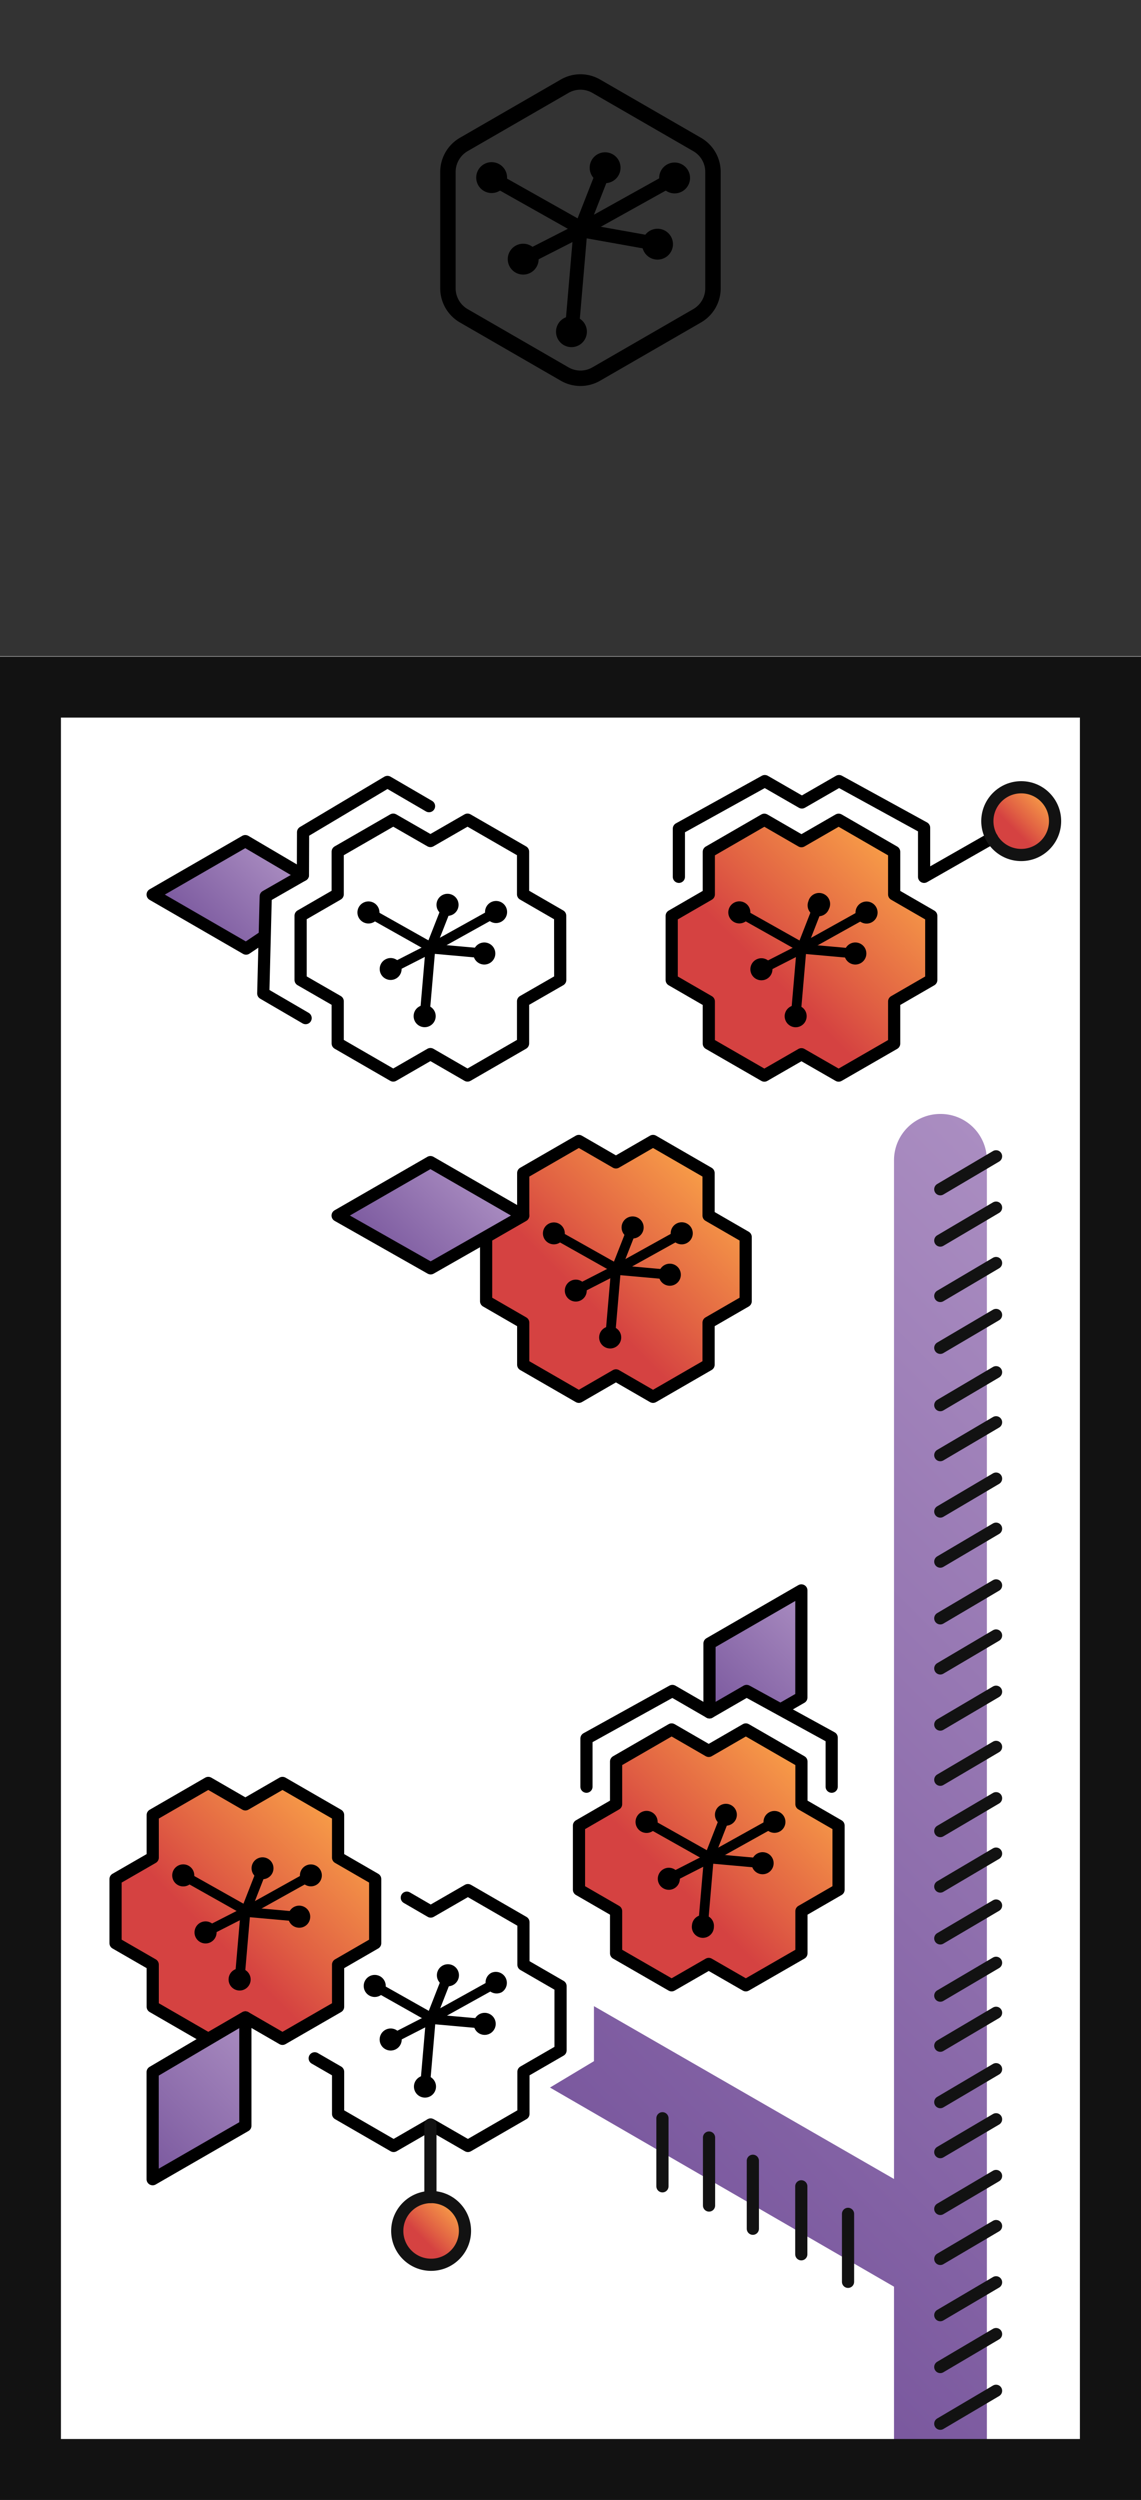 <svg xmlns="http://www.w3.org/2000/svg" xmlns:xlink="http://www.w3.org/1999/xlink" width="147.92" height="324" viewBox="0 0 147.92 324"><rect x="0" y="0" width="147.92" height="324" fill="#333333" stroke="none"/><defs><clipPath id="clip-path"><rect x="773.98" y="-1085.41" width="156.37" height="253.02" fill="#fff"/></clipPath><clipPath id="clip-path-2"><rect x="1116.02" y="-1086.37" width="156.97" height="253.98" fill="#fff"/></clipPath><clipPath id="clip-path-3"><rect x="773.98" y="-815.41" width="156.37" height="253.02" fill="#fff"/></clipPath><clipPath id="clip-path-4"><rect x="1116.02" y="-816.37" width="156.97" height="253.98" fill="#fff"/></clipPath><linearGradient id="linear-gradient" x1="91.69" y1="134.96" x2="116.13" y2="110.52" gradientUnits="userSpaceOnUse"><stop offset="0.34" stop-color="#d54241"/><stop offset="0.55" stop-color="#e16143"/><stop offset="1" stop-color="#f89e48"/></linearGradient><linearGradient id="linear-gradient-2" x1="67.63" y1="176.8" x2="92.07" y2="152.36" xlink:href="#linear-gradient"/><linearGradient id="linear-gradient-3" x1="19.6" y1="259.66" x2="44.03" y2="235.23" xlink:href="#linear-gradient"/><linearGradient id="linear-gradient-4" x1="79.71" y1="252.88" x2="104.14" y2="228.44" xlink:href="#linear-gradient"/><linearGradient id="linear-gradient-5" x1="76.36" y1="278.48" x2="167.43" y2="187.4" gradientUnits="userSpaceOnUse"><stop offset="0" stop-color="#7a589e"/><stop offset="1" stop-color="#aa8dc1"/></linearGradient><linearGradient id="linear-gradient-6" x1="129.29" y1="109.52" x2="135.5" y2="103.31" xlink:href="#linear-gradient"/><linearGradient id="linear-gradient-7" x1="24.75" y1="120.9" x2="35.76" y2="109.9" xlink:href="#linear-gradient-5"/><linearGradient id="linear-gradient-8" x1="49.55" y1="163.65" x2="61.69" y2="151.51" xlink:href="#linear-gradient-5"/><linearGradient id="linear-gradient-9" x1="52.7" y1="292.24" x2="58.91" y2="286.03" xlink:href="#linear-gradient"/><linearGradient id="linear-gradient-10" x1="92.24" y1="222.19" x2="106.1" y2="208.33" xlink:href="#linear-gradient-5"/><linearGradient id="linear-gradient-11" x1="17.59" y1="280.23" x2="34.09" y2="263.73" xlink:href="#linear-gradient-5"/></defs><title>icon-card-dyno</title><g id="Layer_2" data-name="Layer 2"><rect x="773.98" y="-1085.41" width="156.37" height="253.02" fill="#fff"/><g clip-path="url(#clip-path)"><line x1="1112.01" y1="158.68" x2="-210.11" y2="-604.64" fill="#fff"/><line x1="1118.37" y1="147.66" x2="-203.75" y2="-615.66" fill="#fff"/><line x1="1124.73" y1="136.64" x2="-197.38" y2="-626.68" fill="#fff"/><line x1="1131.09" y1="125.63" x2="-191.02" y2="-637.69" fill="#fff"/><line x1="1137.45" y1="114.61" x2="-184.66" y2="-648.71" fill="#fff"/><line x1="1143.81" y1="103.59" x2="-178.3" y2="-659.73" fill="#fff"/><line x1="1150.17" y1="92.57" x2="-171.94" y2="-670.75" fill="#fff"/><line x1="1156.54" y1="81.56" x2="-165.58" y2="-681.77" fill="#fff"/><line x1="1162.9" y1="70.54" x2="-159.22" y2="-692.78" fill="#fff"/><line x1="1169.26" y1="59.52" x2="-152.86" y2="-703.8" fill="#fff"/><line x1="1175.62" y1="48.5" x2="-146.5" y2="-714.82" fill="#fff"/><line x1="1181.98" y1="37.49" x2="-140.14" y2="-725.84" fill="#fff"/><line x1="1188.34" y1="26.47" x2="-133.77" y2="-736.85" fill="#fff"/><line x1="1194.7" y1="15.45" x2="-127.41" y2="-747.87" fill="#fff"/><line x1="1201.06" y1="4.43" x2="-121.05" y2="-758.89" fill="#fff"/></g><rect x="1116.02" y="-1086.37" width="156.97" height="253.98" fill="#fff"/><g clip-path="url(#clip-path-2)"><line x1="1455.33" y1="162.45" x2="128.19" y2="-603.78" fill="#fff"/><line x1="1461.71" y1="151.39" x2="134.57" y2="-614.84" fill="#fff"/><line x1="1468.1" y1="140.33" x2="140.96" y2="-625.9" fill="#fff"/><line x1="1474.48" y1="129.27" x2="147.34" y2="-636.95" fill="#fff"/></g><rect x="773.98" y="-815.41" width="156.37" height="253.02" fill="#fff"/><g clip-path="url(#clip-path-3)"><line x1="1112.01" y1="428.68" x2="-210.11" y2="-334.64" fill="#fff"/><line x1="1118.37" y1="417.66" x2="-203.75" y2="-345.66" fill="#fff"/><line x1="1124.73" y1="406.64" x2="-197.38" y2="-356.68" fill="#fff"/><line x1="1131.09" y1="395.63" x2="-191.02" y2="-367.69" fill="#fff"/><line x1="1137.45" y1="384.61" x2="-184.66" y2="-378.71" fill="#fff"/><line x1="1143.81" y1="373.59" x2="-178.3" y2="-389.73" fill="#fff"/><line x1="1150.17" y1="362.57" x2="-171.94" y2="-400.75" fill="#fff"/><line x1="1156.54" y1="351.56" x2="-165.58" y2="-411.77" fill="#fff"/><line x1="1162.9" y1="340.54" x2="-159.22" y2="-422.78" fill="#fff"/><line x1="1169.26" y1="329.52" x2="-152.86" y2="-433.8" fill="#fff"/><line x1="1175.62" y1="318.5" x2="-146.5" y2="-444.82" fill="#fff"/><line x1="1181.98" y1="307.49" x2="-140.14" y2="-455.84" fill="#fff"/><line x1="1188.34" y1="296.47" x2="-133.77" y2="-466.85" fill="#fff"/><line x1="1194.7" y1="285.45" x2="-127.41" y2="-477.87" fill="#fff"/><line x1="1201.06" y1="274.43" x2="-121.05" y2="-488.89" fill="#fff"/><line x1="1207.42" y1="263.42" x2="-114.69" y2="-499.91" fill="#fff"/><line x1="1213.78" y1="252.4" x2="-108.33" y2="-510.93" fill="#fff"/><line x1="1220.15" y1="241.38" x2="-101.97" y2="-521.94" fill="#fff"/><line x1="1226.51" y1="230.36" x2="-95.61" y2="-532.96" fill="#fff"/><line x1="1232.87" y1="219.34" x2="-89.25" y2="-543.98" fill="#fff"/><line x1="1239.23" y1="208.33" x2="-82.89" y2="-554.99" fill="#fff"/><line x1="1245.59" y1="197.31" x2="-76.53" y2="-566.01" fill="#fff"/><line x1="1251.95" y1="186.29" x2="-70.16" y2="-577.03" fill="#fff"/><line x1="1258.31" y1="175.28" x2="-63.8" y2="-588.05" fill="#fff"/><line x1="1264.67" y1="164.26" x2="-57.44" y2="-599.07" fill="#fff"/><line x1="1271.03" y1="153.24" x2="-51.08" y2="-610.08" fill="#fff"/><line x1="1277.39" y1="142.22" x2="-44.72" y2="-621.1" fill="#fff"/><line x1="1283.76" y1="131.2" x2="-38.36" y2="-632.12" fill="#fff"/><line x1="1290.12" y1="120.19" x2="-32" y2="-643.13" fill="#fff"/><line x1="1296.48" y1="109.17" x2="-25.64" y2="-654.15" fill="#fff"/><line x1="1302.84" y1="98.15" x2="-19.28" y2="-665.17" fill="#fff"/><line x1="1309.2" y1="87.13" x2="-12.92" y2="-676.19" fill="#fff"/><line x1="1315.56" y1="76.12" x2="-6.55" y2="-687.21" fill="#fff"/><line x1="1321.92" y1="65.1" x2="-0.19" y2="-698.22" fill="#fff"/><line x1="1328.28" y1="54.08" x2="6.17" y2="-709.24" fill="#fff"/><line x1="1334.64" y1="43.06" x2="12.53" y2="-720.26" fill="#fff"/><line x1="1341" y1="32.04" x2="18.89" y2="-731.28" fill="#fff"/><line x1="1347.37" y1="21.03" x2="25.25" y2="-742.29" fill="#fff"/><line x1="1353.73" y1="10.01" x2="31.61" y2="-753.31" fill="#fff"/></g><rect x="1116.02" y="-816.37" width="156.97" height="253.98" fill="#fff"/><g clip-path="url(#clip-path-4)"><line x1="1455.33" y1="432.45" x2="128.19" y2="-333.78" fill="#fff"/><line x1="1461.71" y1="421.39" x2="134.57" y2="-344.84" fill="#fff"/><line x1="1468.1" y1="410.33" x2="140.96" y2="-355.9" fill="#fff"/><line x1="1474.48" y1="399.27" x2="147.34" y2="-366.95" fill="#fff"/></g></g><g id="Layer_3" data-name="Layer 3"><rect y="85.05" width="147.92" height="238.95" fill="#fff"/><polygon points="91.89 129.71 87.08 126.93 87.08 118.61 91.89 115.84 91.89 110.32 99.1 106.16 103.91 108.94 108.72 106.16 115.92 110.32 115.92 115.84 120.73 118.61 120.73 126.93 115.92 129.71 115.92 135.16 108.72 139.32 103.91 136.54 99.1 139.32 91.89 135.16 91.89 129.71" fill="url(#linear-gradient)"/><polygon points="67.84 171.55 63.02 168.77 63.02 160.46 67.84 157.68 67.84 152.16 75.04 148 79.85 150.78 84.66 148 91.87 152.16 91.87 157.68 96.68 160.46 96.68 168.77 91.87 171.55 91.87 177 84.66 181.16 79.85 178.39 75.04 181.16 67.84 177 67.84 171.55" fill="url(#linear-gradient-2)"/><polygon points="19.8 254.41 14.99 251.63 14.99 243.32 19.8 240.54 19.8 235.02 27 230.87 31.82 233.64 36.63 230.87 43.83 235.02 43.83 240.54 48.64 243.32 48.64 251.63 43.83 254.41 43.83 259.87 36.63 264.02 31.82 261.25 27 264.02 19.8 259.87 19.8 254.41" fill="url(#linear-gradient-3)"/><polygon points="79.91 247.63 75.1 244.85 75.1 236.53 79.91 233.75 79.91 228.24 87.11 224.08 91.92 226.86 96.74 224.08 103.94 228.24 103.94 233.75 108.75 236.53 108.75 244.85 103.94 247.63 103.94 253.08 96.74 257.24 91.92 254.46 87.11 257.24 79.91 253.08 79.91 247.63" fill="url(#linear-gradient-4)"/><path d="M115.9,318V296.36L71.3,270.55,77,267.13,77,260,115.9,282.4V150.31a6,6,0,0,1,5.95-5.94h.09a6,6,0,0,1,6,5.94V318Z" fill="url(#linear-gradient-5)"/><circle cx="132.39" cy="106.42" r="4.39" fill="url(#linear-gradient-6)"/><polygon points="31.8 109.01 19.79 115.94 31.9 122.94 34.13 121.44 34.45 116.17 39.27 113.41 31.8 109.01" fill="url(#linear-gradient-7)"/><polygon points="55.64 150.6 43.51 157.6 55.53 164.4 67.74 157.56 55.64 150.6" fill="url(#linear-gradient-8)"/><circle cx="55.8" cy="289.13" r="4.39" fill="url(#linear-gradient-9)"/><polygon points="91.98 213 91.98 221.93 96.79 219.15 101.49 221.38 103.89 220 103.89 206.12 91.98 213" fill="url(#linear-gradient-10)"/><polygon points="31.81 275.5 31.81 261.46 19.79 268.55 19.79 282.43 31.81 275.5" fill="url(#linear-gradient-11)"/><line x1="103.91" y1="122.96" x2="106.15" y2="117.22" fill="none" stroke="#000" stroke-linecap="round" stroke-linejoin="round" stroke-width="1.26"/><path d="M107.46,117.81a1.43,1.43,0,1,0-2.66-1,1.42,1.42,0,0,0,.81,1.85A1.44,1.44,0,0,0,107.46,117.81Z"/><line x1="103.91" y1="122.96" x2="103.15" y2="131.78" fill="none" stroke="#000" stroke-linecap="round" stroke-linejoin="round" stroke-width="1.26"/><path d="M101.73,131.58a1.44,1.44,0,0,0,1.3,1.55,1.43,1.43,0,0,0,1.54-1.3,1.41,1.41,0,0,0-1.29-1.54A1.43,1.43,0,0,0,101.73,131.58Z"/><line x1="103.91" y1="122.96" x2="98.66" y2="125.64" fill="none" stroke="#000" stroke-linecap="round" stroke-linejoin="round" stroke-width="1.26"/><path d="M98.07,124.34A1.43,1.43,0,1,0,100,125,1.43,1.43,0,0,0,98.07,124.34Z"/><line x1="103.91" y1="122.96" x2="112.49" y2="118.18" fill="none" stroke="#000" stroke-linecap="round" stroke-linejoin="round" stroke-width="1.26"/><path d="M113.13,119.46a1.43,1.43,0,0,0-1.39-2.49,1.43,1.43,0,1,0,1.39,2.49Z"/><line x1="103.91" y1="122.76" x2="95.79" y2="118.19" fill="none" stroke="#000" stroke-linecap="round" stroke-linejoin="round" stroke-width="1.26"/><path d="M96.55,117a1.43,1.43,0,1,0,.55,1.94A1.43,1.43,0,0,0,96.55,117Z"/><line x1="103.91" y1="122.96" x2="110.96" y2="123.59" fill="none" stroke="#000" stroke-linecap="round" stroke-linejoin="round" stroke-width="1.26"/><path d="M110.76,125a1.43,1.43,0,1,0-1.3-1.54A1.43,1.43,0,0,0,110.76,125Z"/><polygon points="91.89 129.79 87.08 127.01 87.08 118.7 91.89 115.92 91.89 110.4 99.09 106.24 103.9 109.02 108.72 106.24 115.92 110.4 115.92 115.92 120.73 118.7 120.73 127.01 115.92 129.79 115.92 135.25 108.72 139.4 103.9 136.63 99.09 139.4 91.89 135.25 91.89 129.79" fill="none" stroke="#000" stroke-linecap="round" stroke-linejoin="round" stroke-width="1.58"/><line x1="79.85" y1="164.58" x2="82.1" y2="158.85" fill="none" stroke="#000" stroke-linecap="round" stroke-linejoin="round" stroke-width="1.26"/><path d="M83.4,159.43a1.43,1.43,0,0,0-2.66-1,1.43,1.43,0,1,0,2.66,1Z"/><line x1="79.85" y1="164.58" x2="79.09" y2="173.4" fill="none" stroke="#000" stroke-linecap="round" stroke-linejoin="round" stroke-width="1.26"/><path d="M77.68,173.21a1.43,1.43,0,1,0,1.54-1.3A1.42,1.42,0,0,0,77.68,173.21Z"/><line x1="79.85" y1="164.58" x2="74.6" y2="167.27" fill="none" stroke="#000" stroke-linecap="round" stroke-linejoin="round" stroke-width="1.26"/><path d="M74,166a1.42,1.42,0,1,0,1.91.62A1.41,1.41,0,0,0,74,166Z"/><line x1="79.85" y1="164.58" x2="88.44" y2="159.81" fill="none" stroke="#000" stroke-linecap="round" stroke-linejoin="round" stroke-width="1.26"/><path d="M89.07,161.09a1.43,1.43,0,1,0-1.94-.56A1.42,1.42,0,0,0,89.07,161.09Z"/><line x1="79.85" y1="164.38" x2="71.73" y2="159.81" fill="none" stroke="#000" stroke-linecap="round" stroke-linejoin="round" stroke-width="1.26"/><path d="M72.5,158.61a1.42,1.42,0,1,0,.54,1.94A1.43,1.43,0,0,0,72.5,158.61Z"/><line x1="79.85" y1="164.58" x2="86.9" y2="165.21" fill="none" stroke="#000" stroke-linecap="round" stroke-linejoin="round" stroke-width="1.26"/><path d="M86.7,166.63a1.43,1.43,0,1,0-1.29-1.55A1.43,1.43,0,0,0,86.7,166.63Z"/><polygon points="67.83 171.42 63.02 168.64 63.02 160.32 67.83 157.54 67.83 152.03 75.04 147.87 79.85 150.65 84.66 147.87 91.86 152.03 91.86 157.54 96.67 160.32 96.67 168.64 91.86 171.42 91.86 176.87 84.66 181.03 79.85 178.25 75.04 181.03 67.83 176.87 67.83 171.42" fill="none" stroke="#000" stroke-linecap="round" stroke-linejoin="round" stroke-width="1.58"/><line x1="55.85" y1="261.67" x2="58.09" y2="255.94" fill="none" stroke="#000" stroke-linecap="round" stroke-linejoin="round" stroke-width="1.26"/><path d="M59.4,256.52a1.43,1.43,0,1,0-1.85.81A1.43,1.43,0,0,0,59.4,256.52Z"/><line x1="55.85" y1="261.67" x2="55.09" y2="270.49" fill="none" stroke="#000" stroke-linecap="round" stroke-linejoin="round" stroke-width="1.26"/><path d="M53.67,270.3a1.43,1.43,0,1,0,1.55-1.3A1.44,1.44,0,0,0,53.67,270.3Z"/><line x1="55.85" y1="261.67" x2="50.6" y2="264.36" fill="none" stroke="#000" stroke-linecap="round" stroke-linejoin="round" stroke-width="1.26"/><path d="M50,263.05a1.43,1.43,0,1,0,1.92.62A1.43,1.43,0,0,0,50,263.05Z"/><line x1="55.85" y1="261.67" x2="64.44" y2="256.9" fill="none" stroke="#000" stroke-linecap="round" stroke-linejoin="round" stroke-width="1.26"/><path d="M65.07,258.18a1.43,1.43,0,0,0-1.39-2.49,1.41,1.41,0,0,0-.55,1.93A1.43,1.43,0,0,0,65.07,258.18Z"/><line x1="55.85" y1="261.48" x2="48.53" y2="257.35" fill="none" stroke="#000" stroke-linecap="round" stroke-linejoin="round" stroke-width="1.26"/><path d="M49.29,256.14a1.43,1.43,0,1,0,.54,1.94A1.44,1.44,0,0,0,49.29,256.14Z"/><line x1="55.85" y1="261.67" x2="62.9" y2="262.3" fill="none" stroke="#000" stroke-linecap="round" stroke-linejoin="round" stroke-width="1.26"/><path d="M62.7,263.72a1.43,1.43,0,1,0-1.29-1.55A1.43,1.43,0,0,0,62.7,263.72Z"/><polyline points="52.74 245.94 55.84 247.74 60.66 244.96 67.86 249.12 67.86 254.63 72.67 257.41 72.67 265.73 67.86 268.51 67.86 273.96 60.66 278.12 55.84 275.34 51.03 278.12 43.83 273.96 43.83 268.51 40.8 266.76" fill="none" stroke="#000" stroke-linecap="round" stroke-linejoin="round" stroke-width="1.58"/><line x1="31.82" y1="247.79" x2="34.06" y2="242.06" fill="none" stroke="#000" stroke-linecap="round" stroke-linejoin="round" stroke-width="1.26"/><path d="M35.36,242.64a1.42,1.42,0,1,0-1.85.81A1.42,1.42,0,0,0,35.36,242.64Z"/><line x1="31.82" y1="247.79" x2="31.06" y2="256.61" fill="none" stroke="#000" stroke-linecap="round" stroke-linejoin="round" stroke-width="1.26"/><path d="M29.64,256.42a1.43,1.43,0,1,0,1.54-1.3A1.42,1.42,0,0,0,29.64,256.42Z"/><line x1="31.82" y1="247.79" x2="26.56" y2="250.47" fill="none" stroke="#000" stroke-linecap="round" stroke-linejoin="round" stroke-width="1.26"/><path d="M26,249.17a1.43,1.43,0,1,0,1.92.62A1.43,1.43,0,0,0,26,249.17Z"/><line x1="31.82" y1="247.79" x2="40.4" y2="243.01" fill="none" stroke="#000" stroke-linecap="round" stroke-linejoin="round" stroke-width="1.26"/><path d="M41,244.29a1.42,1.42,0,1,0-1.94-.55A1.42,1.42,0,0,0,41,244.29Z"/><line x1="31.82" y1="247.59" x2="23.7" y2="243.02" fill="none" stroke="#000" stroke-linecap="round" stroke-linejoin="round" stroke-width="1.26"/><path d="M24.46,241.81a1.43,1.43,0,1,0,.54,1.95A1.43,1.43,0,0,0,24.46,241.81Z"/><line x1="31.82" y1="247.79" x2="38.86" y2="248.42" fill="none" stroke="#000" stroke-linecap="round" stroke-linejoin="round" stroke-width="1.26"/><path d="M38.66,249.83a1.41,1.41,0,0,0,1.55-1.29,1.43,1.43,0,1,0-1.55,1.29Z"/><polygon points="19.8 254.62 14.98 251.84 14.98 243.53 19.8 240.75 19.8 235.23 27 231.07 31.81 233.85 36.62 231.07 43.83 235.23 43.83 240.75 48.64 243.53 48.64 251.84 43.83 254.62 43.83 260.08 36.62 264.24 31.81 261.46 27 264.24 19.8 260.08 19.8 254.62" fill="none" stroke="#000" stroke-linecap="round" stroke-linejoin="round" stroke-width="1.58"/><line x1="91.89" y1="240.86" x2="94.13" y2="235.12" fill="none" stroke="#000" stroke-linecap="round" stroke-linejoin="round" stroke-width="1.26"/><path d="M95.43,235.71a1.42,1.42,0,1,0-1.84.81A1.43,1.43,0,0,0,95.43,235.71Z"/><line x1="91.89" y1="240.86" x2="91.13" y2="249.68" fill="none" stroke="#000" stroke-linecap="round" stroke-linejoin="round" stroke-width="1.26"/><path d="M89.71,249.48a1.43,1.43,0,1,0,2.84.25,1.41,1.41,0,0,0-1.29-1.54A1.43,1.43,0,0,0,89.71,249.48Z"/><line x1="91.89" y1="240.86" x2="86.64" y2="243.54" fill="none" stroke="#000" stroke-linecap="round" stroke-linejoin="round" stroke-width="1.26"/><circle cx="86.7" cy="243.51" r="1.43" transform="translate(-109.81 75.58) rotate(-29.89)"/><line x1="91.89" y1="240.86" x2="100.47" y2="236.08" fill="none" stroke="#000" stroke-linecap="round" stroke-linejoin="round" stroke-width="1.26"/><path d="M101.1,237.36a1.42,1.42,0,1,0-1.94-.55A1.43,1.43,0,0,0,101.1,237.36Z"/><line x1="91.89" y1="240.66" x2="83.77" y2="236.09" fill="none" stroke="#000" stroke-linecap="round" stroke-linejoin="round" stroke-width="1.26"/><path d="M84.53,234.88a1.43,1.43,0,1,0,.54,1.94A1.42,1.42,0,0,0,84.53,234.88Z"/><line x1="91.89" y1="240.86" x2="98.93" y2="241.49" fill="none" stroke="#000" stroke-linecap="round" stroke-linejoin="round" stroke-width="1.26"/><path d="M98.74,242.9a1.43,1.43,0,1,0-1.3-1.55A1.42,1.42,0,0,0,98.74,242.9Z"/><polygon points="79.87 247.69 75.06 244.91 75.06 236.6 79.87 233.82 79.87 228.3 87.07 224.14 91.88 226.92 96.69 224.14 103.9 228.3 103.9 233.82 108.71 236.6 108.71 244.91 103.9 247.69 103.9 253.15 96.69 257.3 91.88 254.53 87.07 257.3 79.87 253.15 79.87 247.69" fill="none" stroke="#000" stroke-linecap="round" stroke-linejoin="round" stroke-width="1.58"/><line x1="55.8" y1="122.94" x2="58.05" y2="117.21" fill="none" stroke="#000" stroke-linecap="round" stroke-linejoin="round" stroke-width="1.26"/><path d="M59.35,117.79a1.43,1.43,0,1,0-1.85.81A1.43,1.43,0,0,0,59.35,117.79Z"/><line x1="55.8" y1="122.94" x2="55.04" y2="131.76" fill="none" stroke="#000" stroke-linecap="round" stroke-linejoin="round" stroke-width="1.26"/><path d="M53.63,131.57a1.43,1.43,0,1,0,1.54-1.3A1.42,1.42,0,0,0,53.63,131.57Z"/><line x1="55.8" y1="122.94" x2="50.55" y2="125.62" fill="none" stroke="#000" stroke-linecap="round" stroke-linejoin="round" stroke-width="1.26"/><path d="M50,124.32a1.42,1.42,0,1,0,1.91.62A1.41,1.41,0,0,0,50,124.32Z"/><line x1="55.8" y1="122.94" x2="64.39" y2="118.16" fill="none" stroke="#000" stroke-linecap="round" stroke-linejoin="round" stroke-width="1.26"/><path d="M65,119.45a1.43,1.43,0,1,0-1.94-.56A1.42,1.42,0,0,0,65,119.45Z"/><line x1="55.8" y1="122.74" x2="47.68" y2="118.17" fill="none" stroke="#000" stroke-linecap="round" stroke-linejoin="round" stroke-width="1.26"/><path d="M48.45,117a1.43,1.43,0,1,0,.54,2A1.44,1.44,0,0,0,48.45,117Z"/><line x1="55.8" y1="122.94" x2="62.85" y2="123.57" fill="none" stroke="#000" stroke-linecap="round" stroke-linejoin="round" stroke-width="1.26"/><path d="M62.65,125a1.43,1.43,0,1,0-1.29-1.55A1.43,1.43,0,0,0,62.65,125Z"/><polygon points="43.78 129.77 38.97 127 38.97 118.68 43.78 115.9 43.78 110.38 50.98 106.23 55.8 109 60.61 106.23 67.81 110.38 67.81 115.9 72.62 118.68 72.63 127 67.81 129.77 67.81 135.23 60.61 139.39 55.8 136.61 50.98 139.39 43.78 135.23 43.78 129.77" fill="none" stroke="#000" stroke-linecap="round" stroke-linejoin="round" stroke-width="1.58"/><line x1="121.9" y1="160.78" x2="129.13" y2="156.51" fill="none" stroke="#121212" stroke-linecap="round" stroke-linejoin="round" stroke-width="1.58"/><line x1="121.9" y1="154.13" x2="129.13" y2="149.86" fill="none" stroke="#121212" stroke-linecap="round" stroke-linejoin="round" stroke-width="1.58"/><line x1="121.9" y1="174.68" x2="129.13" y2="170.42" fill="none" stroke="#121212" stroke-linecap="round" stroke-linejoin="round" stroke-width="1.58"/><line x1="121.9" y1="167.96" x2="129.13" y2="163.69" fill="none" stroke="#121212" stroke-linecap="round" stroke-linejoin="round" stroke-width="1.58"/><line x1="121.9" y1="182.11" x2="129.13" y2="177.84" fill="none" stroke="#121212" stroke-linecap="round" stroke-linejoin="round" stroke-width="1.58"/><line x1="121.9" y1="188.59" x2="129.13" y2="184.33" fill="none" stroke="#121212" stroke-linecap="round" stroke-linejoin="round" stroke-width="1.58"/><line x1="121.9" y1="195.9" x2="129.13" y2="191.63" fill="none" stroke="#121212" stroke-linecap="round" stroke-linejoin="round" stroke-width="1.58"/><line x1="121.9" y1="202.39" x2="129.13" y2="198.12" fill="none" stroke="#121212" stroke-linecap="round" stroke-linejoin="round" stroke-width="1.58"/><line x1="121.9" y1="209.74" x2="129.13" y2="205.47" fill="none" stroke="#121212" stroke-linecap="round" stroke-linejoin="round" stroke-width="1.58"/><line x1="121.9" y1="216.23" x2="129.13" y2="211.96" fill="none" stroke="#121212" stroke-linecap="round" stroke-linejoin="round" stroke-width="1.58"/><line x1="121.9" y1="223.51" x2="129.13" y2="219.25" fill="none" stroke="#121212" stroke-linecap="round" stroke-linejoin="round" stroke-width="1.58"/><line x1="121.9" y1="237.31" x2="129.13" y2="233.05" fill="none" stroke="#121212" stroke-linecap="round" stroke-linejoin="round" stroke-width="1.58"/><line x1="121.9" y1="230.66" x2="129.13" y2="226.4" fill="none" stroke="#121212" stroke-linecap="round" stroke-linejoin="round" stroke-width="1.58"/><line x1="121.9" y1="251.22" x2="129.13" y2="246.96" fill="none" stroke="#121212" stroke-linecap="round" stroke-linejoin="round" stroke-width="1.58"/><line x1="121.9" y1="244.5" x2="129.13" y2="240.23" fill="none" stroke="#121212" stroke-linecap="round" stroke-linejoin="round" stroke-width="1.58"/><line x1="121.9" y1="258.64" x2="129.13" y2="254.38" fill="none" stroke="#121212" stroke-linecap="round" stroke-linejoin="round" stroke-width="1.58"/><line x1="121.9" y1="265.13" x2="129.13" y2="260.86" fill="none" stroke="#121212" stroke-linecap="round" stroke-linejoin="round" stroke-width="1.58"/><line x1="121.9" y1="272.44" x2="129.13" y2="268.17" fill="none" stroke="#121212" stroke-linecap="round" stroke-linejoin="round" stroke-width="1.58"/><line x1="121.9" y1="278.92" x2="129.13" y2="274.66" fill="none" stroke="#121212" stroke-linecap="round" stroke-linejoin="round" stroke-width="1.58"/><line x1="121.9" y1="286.28" x2="129.13" y2="282.01" fill="none" stroke="#121212" stroke-linecap="round" stroke-linejoin="round" stroke-width="1.58"/><line x1="121.9" y1="292.76" x2="129.13" y2="288.5" fill="none" stroke="#121212" stroke-linecap="round" stroke-linejoin="round" stroke-width="1.58"/><line x1="121.9" y1="300.05" x2="129.13" y2="295.79" fill="none" stroke="#121212" stroke-linecap="round" stroke-linejoin="round" stroke-width="1.58"/><line x1="121.9" y1="306.77" x2="129.13" y2="302.5" fill="none" stroke="#121212" stroke-linecap="round" stroke-linejoin="round" stroke-width="1.58"/><line x1="121.9" y1="314.12" x2="129.13" y2="309.85" fill="none" stroke="#121212" stroke-linecap="round" stroke-linejoin="round" stroke-width="1.58"/><line x1="91.92" y1="285.84" x2="91.92" y2="277.03" fill="none" stroke="#121212" stroke-linecap="round" stroke-linejoin="round" stroke-width="1.58"/><line x1="85.88" y1="283.35" x2="85.88" y2="274.53" fill="none" stroke="#121212" stroke-linecap="round" stroke-linejoin="round" stroke-width="1.58"/><line x1="103.88" y1="292.16" x2="103.88" y2="283.35" fill="none" stroke="#121212" stroke-linecap="round" stroke-linejoin="round" stroke-width="1.58"/><line x1="109.94" y1="295.73" x2="109.94" y2="286.92" fill="none" stroke="#121212" stroke-linecap="round" stroke-linejoin="round" stroke-width="1.58"/><line x1="97.6" y1="288.85" x2="97.6" y2="280.04" fill="none" stroke="#121212" stroke-linecap="round" stroke-linejoin="round" stroke-width="1.58"/><polyline points="88.01 113.64 88.01 107.4 99.15 101.23 103.96 104 108.77 101.23 119.8 107.28 119.8 113.64 128.6 108.62" fill="none" stroke="#000" stroke-linecap="round" stroke-linejoin="round" stroke-width="1.58"/><polyline points="55.62 104.48 50.23 101.34 39.29 107.86 39.27 113.41 34.45 116.17 34.13 128.75 39.62 131.95" fill="none" stroke="#000" stroke-linecap="round" stroke-linejoin="round" stroke-width="1.58"/><polyline points="76.03 231.56 76.03 225.32 87.17 219.15 91.98 221.93 96.79 219.15 107.82 225.2 107.82 231.56" fill="none" stroke="#000" stroke-linecap="round" stroke-linejoin="round" stroke-width="1.58"/><circle cx="132.39" cy="106.42" r="4.39" fill="none" stroke="#121212" stroke-linecap="round" stroke-linejoin="round" stroke-width="1.58"/><polyline points="39.27 113.41 31.8 109.01 19.79 115.94 31.9 122.94 34.13 121.44" fill="none" stroke="#000" stroke-linecap="round" stroke-linejoin="round" stroke-width="1.58"/><polygon points="67.83 157.54 55.8 150.61 43.77 157.54 55.83 164.38 67.83 157.54" fill="none" stroke="#000" stroke-linecap="round" stroke-linejoin="round" stroke-width="1.58"/><circle cx="55.89" cy="289.13" r="4.39" fill="none" stroke="#121212" stroke-linecap="round" stroke-linejoin="round" stroke-width="1.58"/><line x1="55.8" y1="275.35" x2="55.8" y2="284.74" fill="none" stroke="#121212" stroke-linecap="round" stroke-linejoin="round" stroke-width="1.58"/><polyline points="91.98 221.93 91.98 213 103.89 206.12 103.89 220 101.49 221.38" fill="none" stroke="#000" stroke-linecap="round" stroke-linejoin="round" stroke-width="1.58"/><polygon points="31.81 275.5 31.81 261.46 19.79 268.55 19.79 282.43 31.81 275.5" fill="none" stroke="#000" stroke-linecap="round" stroke-linejoin="round" stroke-width="1.58"/><path d="M140,93V316.1H7.9V93H140m7.9-7.9H0V324H147.92V85.05Z" fill="#121212"/><path d="M60.13,18.72l13.06-7.54a4.1,4.1,0,0,1,4.12,0l13.06,7.54a4.1,4.1,0,0,1,2.06,3.57V37.36a4.1,4.1,0,0,1-2.06,3.57L77.31,48.47a4.1,4.1,0,0,1-4.12,0L60.13,40.93a4.12,4.12,0,0,1-2.06-3.57V22.29A4.12,4.12,0,0,1,60.13,18.72Z" fill="none" stroke="#000" stroke-linecap="round" stroke-linejoin="round" stroke-width="2"/><line x1="75.25" y1="29.83" x2="78.47" y2="21.6" fill="none" stroke="#000" stroke-linecap="round" stroke-linejoin="round" stroke-width="1.8"/><path d="M80.32,22.44a2,2,0,1,0-2.63,1.15A2,2,0,0,0,80.32,22.44Z"/><line x1="75.25" y1="29.83" x2="74.11" y2="43.12" fill="none" stroke="#000" stroke-linecap="round" stroke-linejoin="round" stroke-width="1.8"/><path d="M72.09,42.84A2,2,0,1,0,74.29,41,2,2,0,0,0,72.09,42.84Z"/><line x1="75.25" y1="29.83" x2="67.72" y2="33.67" fill="none" stroke="#000" stroke-linecap="round" stroke-linejoin="round" stroke-width="1.8"/><path d="M66.89,31.82a2,2,0,1,0,2.73.88A2,2,0,0,0,66.89,31.82Z"/><line x1="75.25" y1="29.83" x2="87.55" y2="22.98" fill="none" stroke="#000" stroke-linecap="round" stroke-linejoin="round" stroke-width="1.8"/><path d="M88.45,24.8A2,2,0,1,0,85.69,24,2,2,0,0,0,88.45,24.8Z"/><line x1="75.25" y1="29.54" x2="63.62" y2="22.99" fill="none" stroke="#000" stroke-linecap="round" stroke-linejoin="round" stroke-width="1.8"/><path d="M64.71,21.27A2,2,0,1,0,65.48,24,2,2,0,0,0,64.71,21.27Z"/><line x1="75.25" y1="29.83" x2="85.38" y2="31.64" fill="none" stroke="#000" stroke-linecap="round" stroke-linejoin="round" stroke-width="1.8"/><path d="M84.92,33.62a2,2,0,1,0-1.64-2.36A2,2,0,0,0,84.92,33.62Z"/></g></svg>